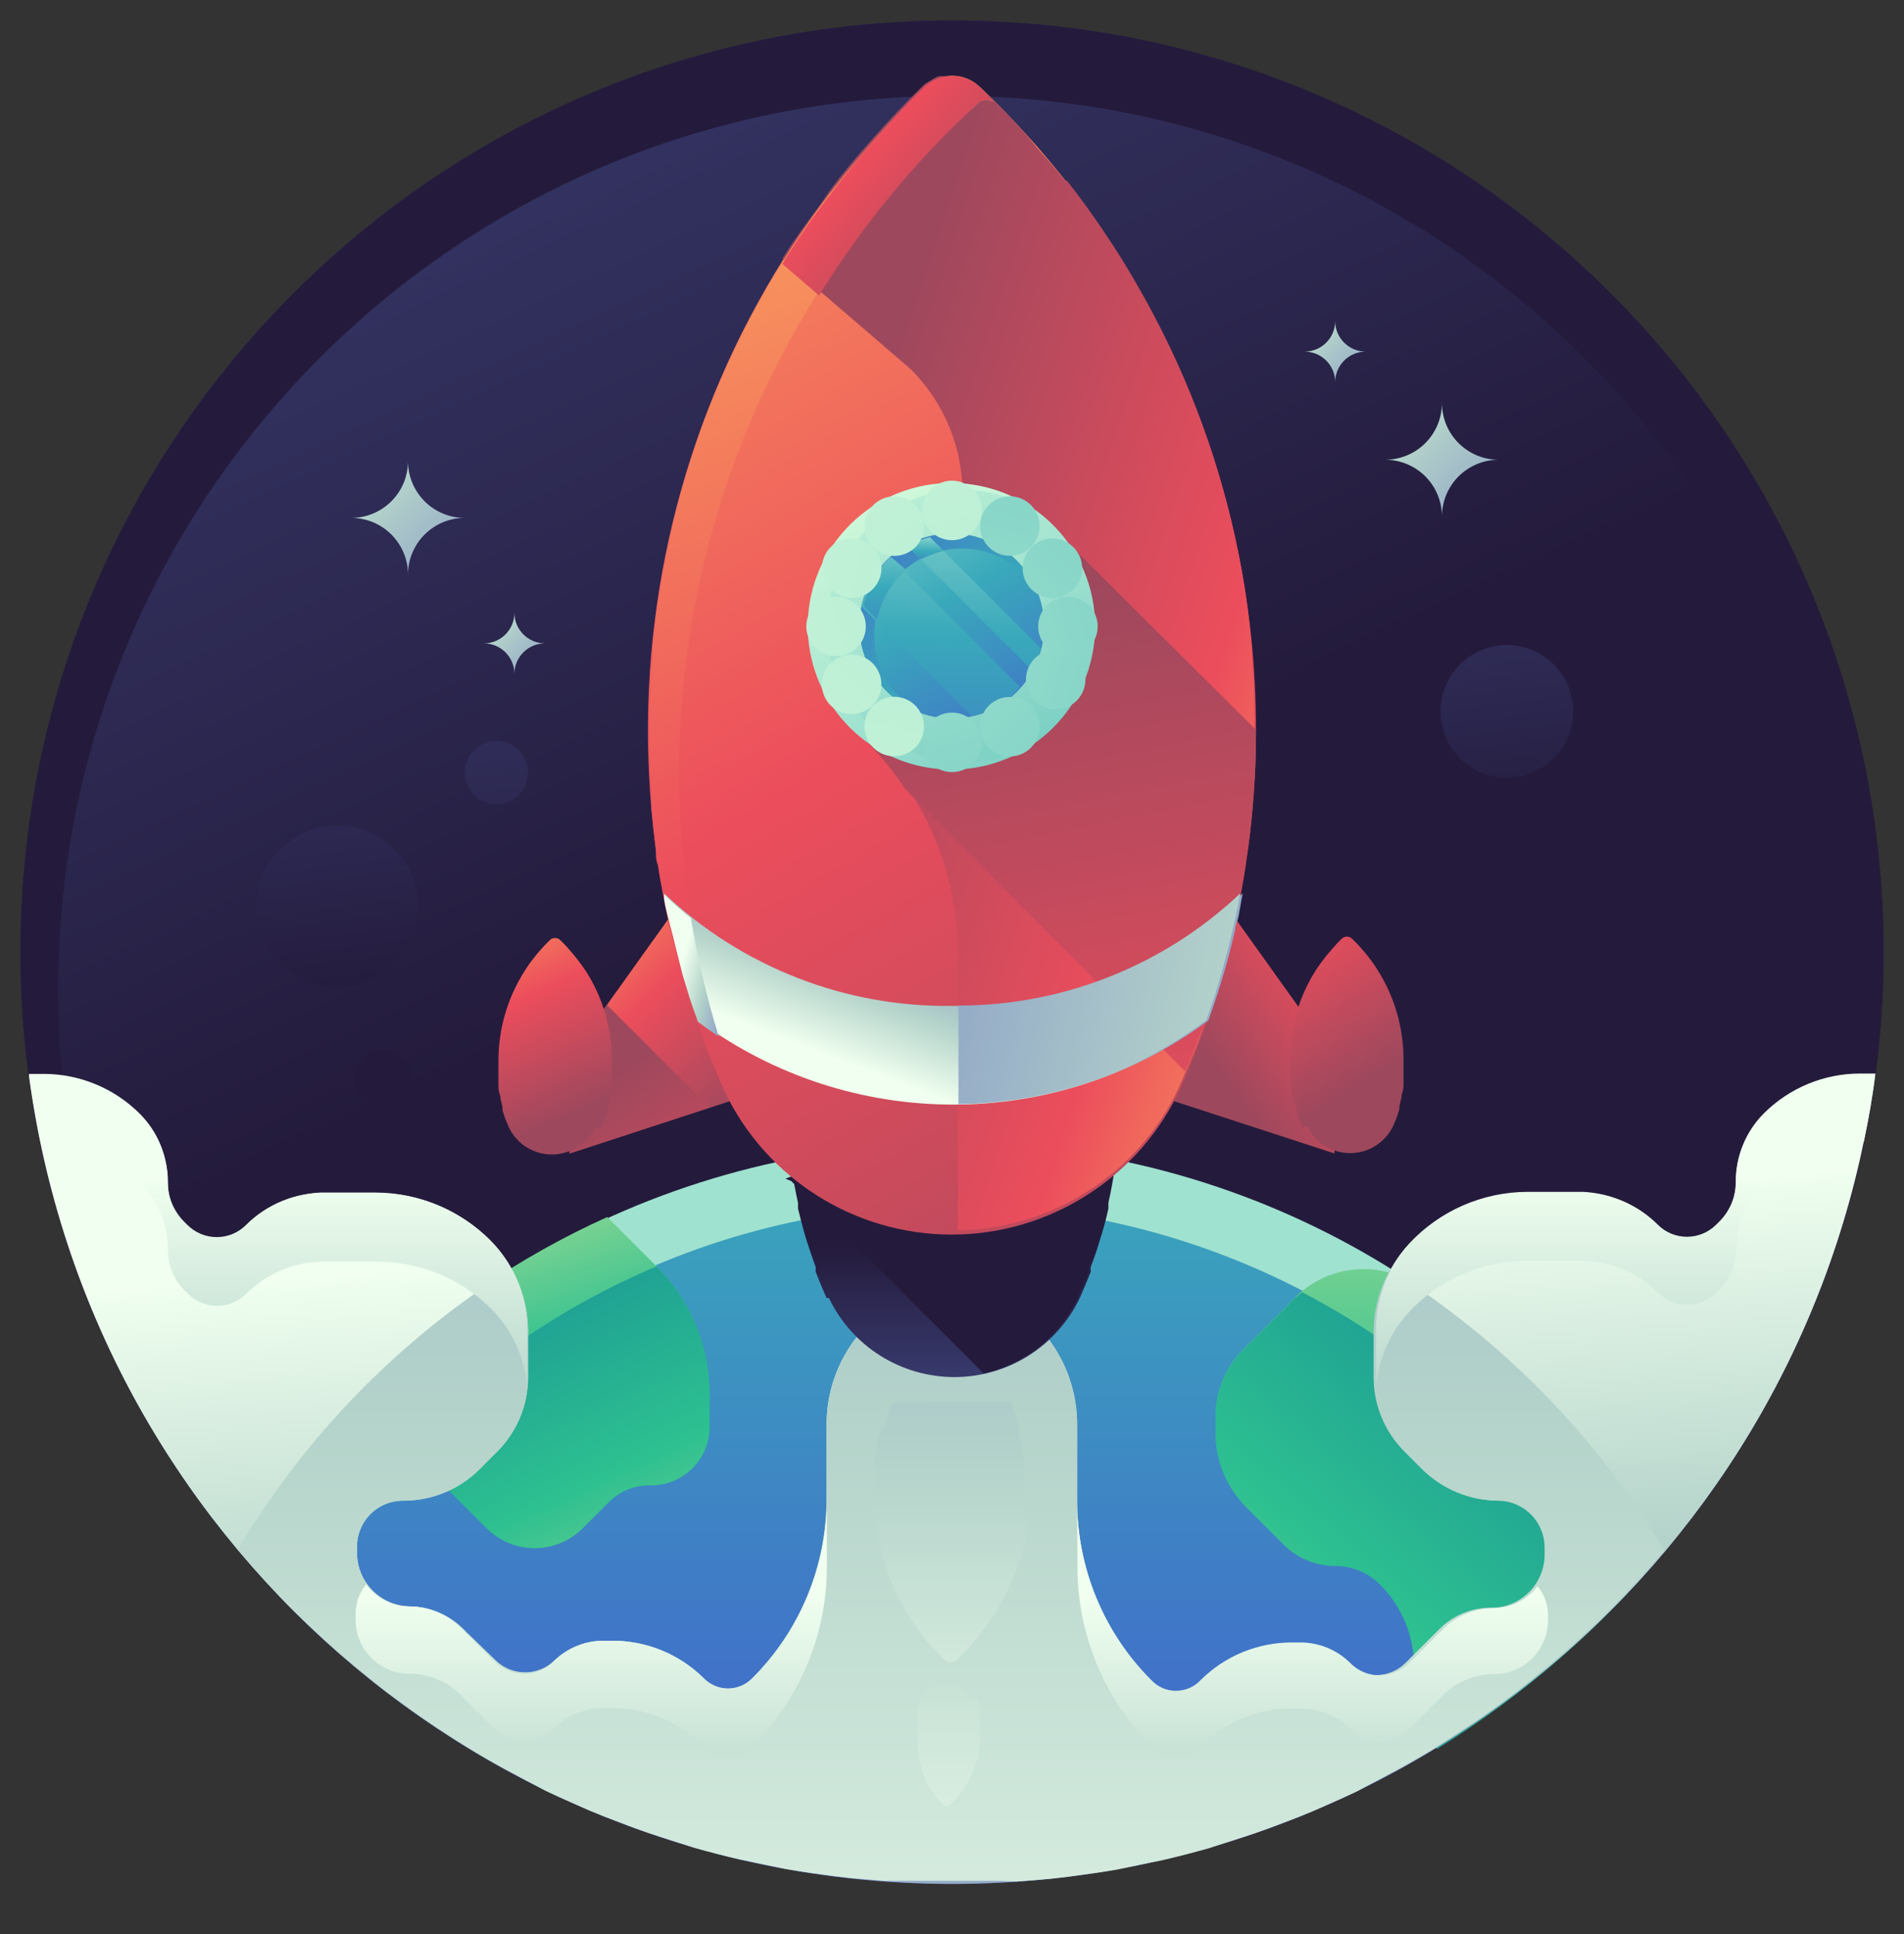 <?xml version="1.0" encoding="UTF-8"?>
<svg width="64px" height="65px" viewBox="0 0 64 65" version="1.1" xmlns="http://www.w3.org/2000/svg" xmlns:xlink="http://www.w3.org/1999/xlink">
    <rect x="0" y="0" width="64" height="65" fill="#333333" stroke="none"/>
    <title>Achieved</title>
    <defs>
        <linearGradient x1="-2.5%" y1="-62.628%" x2="47.682%" y2="45.036%" id="linearGradient-1">
            <stop stop-color="#208CA3" offset="0%"></stop>
            <stop stop-color="#3C4178" offset="42%"></stop>
            <stop stop-color="#241B3C" offset="100%"></stop>
        </linearGradient>
        <linearGradient x1="111.569%" y1="165.511%" x2="63.668%" y2="75.639%" id="linearGradient-2">
            <stop stop-color="#208CA3" offset="0%"></stop>
            <stop stop-color="#3C4178" offset="52%"></stop>
            <stop stop-color="#241B3C" offset="100%"></stop>
        </linearGradient>
        <linearGradient x1="-38.462%" y1="-646.667%" x2="64.103%" y2="161.026%" id="linearGradient-3">
            <stop stop-color="#208CA3" offset="0%"></stop>
            <stop stop-color="#3C4178" offset="52%"></stop>
            <stop stop-color="#241B3C" offset="100%"></stop>
        </linearGradient>
        <linearGradient x1="-207.647%" y1="-1978.824%" x2="27.647%" y2="-125.882%" id="linearGradient-4">
            <stop stop-color="#208CA3" offset="0%"></stop>
            <stop stop-color="#3C4178" offset="52%"></stop>
            <stop stop-color="#241B3C" offset="100%"></stop>
        </linearGradient>
        <linearGradient x1="-26.05%" y1="-549.16%" x2="57.983%" y2="112.605%" id="linearGradient-5">
            <stop stop-color="#208CA3" offset="0%"></stop>
            <stop stop-color="#3C4178" offset="52%"></stop>
            <stop stop-color="#241B3C" offset="100%"></stop>
        </linearGradient>
        <linearGradient x1="-122.043%" y1="-1306.452%" x2="93.011%" y2="387.097%" id="linearGradient-6">
            <stop stop-color="#208CA3" offset="0%"></stop>
            <stop stop-color="#3C4178" offset="52%"></stop>
            <stop stop-color="#241B3C" offset="100%"></stop>
        </linearGradient>
        <linearGradient x1="-283.594%" y1="-2581.25%" x2="28.906%" y2="-120.312%" id="linearGradient-7">
            <stop stop-color="#208CA3" offset="0%"></stop>
            <stop stop-color="#3C4178" offset="52%"></stop>
            <stop stop-color="#241B3C" offset="100%"></stop>
        </linearGradient>
        <linearGradient x1="-360%" y1="-361.741%" x2="106%" y2="104.259%" id="linearGradient-8">
            <stop stop-color="#F0FFEF" offset="2%"></stop>
            <stop stop-color="#B4D3CA" offset="54%"></stop>
            <stop stop-color="#94AAC7" offset="99%"></stop>
        </linearGradient>
        <linearGradient x1="-46.865%" y1="-47.305%" x2="92.238%" y2="92.216%" id="linearGradient-9">
            <stop stop-color="#F0FFEF" offset="2%"></stop>
            <stop stop-color="#B4D3CA" offset="54%"></stop>
            <stop stop-color="#94AAC7" offset="99%"></stop>
        </linearGradient>
        <linearGradient x1="-361%" y1="-359.697%" x2="105%" y2="106.303%" id="linearGradient-10">
            <stop stop-color="#F0FFEF" offset="2%"></stop>
            <stop stop-color="#B4D3CA" offset="54%"></stop>
            <stop stop-color="#94AAC7" offset="99%"></stop>
        </linearGradient>
        <linearGradient x1="-47.305%" y1="-47.305%" x2="92.216%" y2="92.515%" id="linearGradient-11">
            <stop stop-color="#F0FFEF" offset="2%"></stop>
            <stop stop-color="#B4D3CA" offset="54%"></stop>
            <stop stop-color="#94AAC7" offset="99%"></stop>
        </linearGradient>
        <linearGradient x1="-47.222%" y1="-47.778%" x2="92.222%" y2="92.222%" id="linearGradient-12">
            <stop stop-color="#F0FFEF" offset="2%"></stop>
            <stop stop-color="#B4D3CA" offset="54%"></stop>
            <stop stop-color="#94AAC7" offset="99%"></stop>
        </linearGradient>
        <linearGradient x1="-47.222%" y1="-47.222%" x2="92.778%" y2="92.778%" id="linearGradient-13">
            <stop stop-color="#F0FFEF" offset="2%"></stop>
            <stop stop-color="#B4D3CA" offset="54%"></stop>
            <stop stop-color="#94AAC7" offset="99%"></stop>
        </linearGradient>
        <linearGradient x1="52.333%" y1="31.307%" x2="49.952%" y2="51.677%" id="linearGradient-14">
            <stop stop-color="#A0E2D0" offset="0%"></stop>
            <stop stop-color="#39A9BB" offset="48%"></stop>
            <stop stop-color="#445DCE" offset="100%"></stop>
        </linearGradient>
        <linearGradient x1="50%" y1="-110.596%" x2="50%" y2="101.203%" id="linearGradient-15">
            <stop stop-color="#A0E2D0" offset="0%"></stop>
            <stop stop-color="#39A9BB" offset="48%"></stop>
            <stop stop-color="#445DCE" offset="100%"></stop>
        </linearGradient>
        <linearGradient x1="27.173%" y1="-22.959%" x2="69.63%" y2="106.376%" id="linearGradient-16">
            <stop stop-color="#C1E393" offset="0%"></stop>
            <stop stop-color="#2DC090" offset="52%"></stop>
            <stop stop-color="#1A9496" offset="100%"></stop>
        </linearGradient>
        <linearGradient x1="106.04%" y1="160.283%" x2="24.944%" y2="-3.845%" id="linearGradient-17">
            <stop stop-color="#C1E393" offset="0%"></stop>
            <stop stop-color="#2DC090" offset="52%"></stop>
            <stop stop-color="#1A9496" offset="100%"></stop>
        </linearGradient>
        <linearGradient x1="47.704%" y1="-45.789%" x2="51.897%" y2="118.569%" id="linearGradient-18">
            <stop stop-color="#C1E393" offset="0%"></stop>
            <stop stop-color="#2DC090" offset="52%"></stop>
            <stop stop-color="#1A9496" offset="100%"></stop>
        </linearGradient>
        <linearGradient x1="-13.672%" y1="128.929%" x2="78.395%" y2="3.037%" id="linearGradient-19">
            <stop stop-color="#C1E393" offset="0%"></stop>
            <stop stop-color="#2DC090" offset="52%"></stop>
            <stop stop-color="#1A9496" offset="100%"></stop>
        </linearGradient>
        <linearGradient x1="46.39%" y1="18.061%" x2="59.89%" y2="101.707%" id="linearGradient-20">
            <stop stop-color="#F0FFEF" offset="2%"></stop>
            <stop stop-color="#B4D3CA" offset="54%"></stop>
            <stop stop-color="#94AAC7" offset="99%"></stop>
        </linearGradient>
        <linearGradient x1="50.06%" y1="173.126%" x2="50.06%" y2="-101.832%" id="linearGradient-21">
            <stop stop-color="#F0FFEF" offset="2%"></stop>
            <stop stop-color="#B4D3CA" offset="54%"></stop>
            <stop stop-color="#94AAC7" offset="99%"></stop>
        </linearGradient>
        <linearGradient x1="49.964%" y1="33.904%" x2="49.964%" y2="212.199%" id="linearGradient-22">
            <stop stop-color="#F0FFEF" offset="2%"></stop>
            <stop stop-color="#B4D3CA" offset="54%"></stop>
            <stop stop-color="#94AAC7" offset="99%"></stop>
        </linearGradient>
        <linearGradient x1="49.966%" y1="30.336%" x2="49.966%" y2="176.056%" id="linearGradient-23">
            <stop stop-color="#F0FFEF" offset="2%"></stop>
            <stop stop-color="#B4D3CA" offset="54%"></stop>
            <stop stop-color="#94AAC7" offset="99%"></stop>
        </linearGradient>
        <linearGradient x1="50.068%" y1="30.27%" x2="50.068%" y2="175.568%" id="linearGradient-24">
            <stop stop-color="#F0FFEF" offset="2%"></stop>
            <stop stop-color="#B4D3CA" offset="54%"></stop>
            <stop stop-color="#94AAC7" offset="99%"></stop>
        </linearGradient>
        <linearGradient x1="50.072%" y1="34.559%" x2="50.072%" y2="211.443%" id="linearGradient-25">
            <stop stop-color="#F0FFEF" offset="2%"></stop>
            <stop stop-color="#B4D3CA" offset="54%"></stop>
            <stop stop-color="#94AAC7" offset="99%"></stop>
        </linearGradient>
        <linearGradient x1="50.66%" y1="185.609%" x2="50.66%" y2="-113.217%" id="linearGradient-26">
            <stop stop-color="#F0FFEF" offset="2%"></stop>
            <stop stop-color="#B4D3CA" offset="54%"></stop>
            <stop stop-color="#94AAC7" offset="99%"></stop>
        </linearGradient>
        <linearGradient x1="55.065%" y1="266.01%" x2="55.065%" y2="-469.309%" id="linearGradient-27">
            <stop stop-color="#F0FFEF" offset="2%"></stop>
            <stop stop-color="#B4D3CA" offset="54%"></stop>
            <stop stop-color="#94AAC7" offset="99%"></stop>
        </linearGradient>
        <linearGradient x1="-29.647%" y1="-15.217%" x2="67.124%" y2="95.362%" id="linearGradient-28">
            <stop stop-color="#FFBE5D" offset="0%"></stop>
            <stop stop-color="#EC4D5C" offset="55%"></stop>
            <stop stop-color="#9E485D" offset="100%"></stop>
        </linearGradient>
        <linearGradient x1="241.794%" y1="377.574%" x2="27.347%" y2="50.114%" id="linearGradient-29">
            <stop stop-color="#FFBE5D" offset="0%"></stop>
            <stop stop-color="#EC4D5C" offset="55%"></stop>
            <stop stop-color="#9E485D" offset="100%"></stop>
        </linearGradient>
        <linearGradient x1="26.182%" y1="-49.54%" x2="57.088%" y2="83.039%" id="linearGradient-30">
            <stop stop-color="#FFBE5D" offset="0%"></stop>
            <stop stop-color="#EC4D5C" offset="55%"></stop>
            <stop stop-color="#9E485D" offset="100%"></stop>
        </linearGradient>
        <linearGradient x1="162.435%" y1="-20.29%" x2="49.071%" y2="68.406%" id="linearGradient-31">
            <stop stop-color="#FFBE5D" offset="0%"></stop>
            <stop stop-color="#EC4D5C" offset="55%"></stop>
            <stop stop-color="#9E485D" offset="100%"></stop>
        </linearGradient>
        <linearGradient x1="-2.416%" y1="-104.362%" x2="54.203%" y2="70.472%" id="linearGradient-32">
            <stop stop-color="#FFBE5D" offset="0%"></stop>
            <stop stop-color="#EC4D5C" offset="55%"></stop>
            <stop stop-color="#9E485D" offset="100%"></stop>
        </linearGradient>
        <linearGradient x1="49.815%" y1="133.032%" x2="49.815%" y2="79.483%" id="linearGradient-33">
            <stop stop-color="#208CA3" offset="0%"></stop>
            <stop stop-color="#3C4178" offset="52%"></stop>
            <stop stop-color="#241B3C" offset="100%"></stop>
        </linearGradient>
        <linearGradient x1="-1.653%" y1="104.017%" x2="20.248%" y2="82.808%" id="linearGradient-34">
            <stop stop-color="#208CA3" offset="0%"></stop>
            <stop stop-color="#3C4178" offset="52%"></stop>
            <stop stop-color="#241B3C" offset="100%"></stop>
        </linearGradient>
        <linearGradient x1="19.699%" y1="-43.527%" x2="73.667%" y2="134.052%" id="linearGradient-35">
            <stop stop-color="#FFBE5D" offset="0%"></stop>
            <stop stop-color="#EC4D5C" offset="55%"></stop>
            <stop stop-color="#9E485D" offset="100%"></stop>
        </linearGradient>
        <linearGradient x1="19.846%" y1="-43.63%" x2="73.571%" y2="133.898%" id="linearGradient-36">
            <stop stop-color="#FFBE5D" offset="0%"></stop>
            <stop stop-color="#EC4D5C" offset="55%"></stop>
            <stop stop-color="#9E485D" offset="100%"></stop>
        </linearGradient>
        <linearGradient x1="118.009%" y1="107.542%" x2="20.284%" y2="27.531%" id="linearGradient-37">
            <stop stop-color="#FFBE5D" offset="0%"></stop>
            <stop stop-color="#EC4D5C" offset="44%"></stop>
            <stop stop-color="#9E485D" offset="100%"></stop>
        </linearGradient>
        <linearGradient x1="62.192%" y1="125.016%" x2="46.084%" y2="10.596%" id="linearGradient-38">
            <stop stop-color="#EC4D5C" offset="0%"></stop>
            <stop stop-color="#9E485D" offset="100%"></stop>
        </linearGradient>
        <linearGradient x1="42.145%" y1="-19.509%" x2="64.145%" y2="147.236%" id="linearGradient-39">
            <stop stop-color="#FFBE5D" offset="0%"></stop>
            <stop stop-color="#EC4D5C" offset="55%"></stop>
            <stop stop-color="#9E485D" offset="100%"></stop>
        </linearGradient>
        <linearGradient x1="27.438%" y1="68.173%" x2="57.168%" y2="36.281%" id="linearGradient-40">
            <stop stop-color="#F0FFEF" offset="2%"></stop>
            <stop stop-color="#B4D3CA" offset="54%"></stop>
            <stop stop-color="#94AAC7" offset="99%"></stop>
        </linearGradient>
        <linearGradient x1="36.501%" y1="40.431%" x2="103.306%" y2="85.167%" id="linearGradient-41">
            <stop stop-color="#F0FFEF" offset="2%"></stop>
            <stop stop-color="#B4D3CA" offset="54%"></stop>
            <stop stop-color="#94AAC7" offset="99%"></stop>
        </linearGradient>
        <linearGradient x1="211.821%" y1="77.606%" x2="-3.136%" y2="40.978%" id="linearGradient-42">
            <stop stop-color="#F0FFEF" offset="2%"></stop>
            <stop stop-color="#B4D3CA" offset="54%"></stop>
            <stop stop-color="#94AAC7" offset="99%"></stop>
        </linearGradient>
        <linearGradient x1="-34.497%" y1="-27.833%" x2="99.44%" y2="91.633%" id="linearGradient-43">
            <stop stop-color="#FFBE5D" offset="0%"></stop>
            <stop stop-color="#EC4D5C" offset="55%"></stop>
            <stop stop-color="#9E485D" offset="100%"></stop>
        </linearGradient>
        <linearGradient x1="-11.758%" y1="-56.888%" x2="102.257%" y2="140.38%" id="linearGradient-44">
            <stop stop-color="#DDFFDC" offset="0%"></stop>
            <stop stop-color="#A0E2D0" offset="55%"></stop>
            <stop stop-color="#52BBB6" offset="100%"></stop>
        </linearGradient>
        <linearGradient x1="35.689%" y1="-10.985%" x2="82.824%" y2="138.419%" id="linearGradient-45">
            <stop stop-color="#DDFFDC" offset="0%"></stop>
            <stop stop-color="#A0E2D0" offset="55%"></stop>
            <stop stop-color="#52BBB6" offset="100%"></stop>
        </linearGradient>
        <linearGradient x1="-11.808%" y1="-56.827%" x2="102.214%" y2="140.406%" id="linearGradient-46">
            <stop stop-color="#A0E2D0" offset="0%"></stop>
            <stop stop-color="#39A9BB" offset="48%"></stop>
            <stop stop-color="#445DCE" offset="100%"></stop>
        </linearGradient>
        <linearGradient x1="123.233%" y1="123.502%" x2="-29.672%" y2="-29.737%" id="linearGradient-47">
            <stop stop-color="#A0E2D0" offset="0%"></stop>
            <stop stop-color="#39A9BB" offset="41%"></stop>
            <stop stop-color="#445DCE" offset="100%"></stop>
        </linearGradient>
        <linearGradient x1="53.319%" y1="-73.448%" x2="47.109%" y2="223.769%" id="linearGradient-48">
            <stop stop-color="#A0E2D0" offset="0%"></stop>
            <stop stop-color="#39A9BB" offset="41%"></stop>
            <stop stop-color="#445DCE" offset="100%"></stop>
        </linearGradient>
        <linearGradient x1="50.187%" y1="-76.503%" x2="45.708%" y2="228.962%" id="linearGradient-49">
            <stop stop-color="#A0E2D0" offset="0%"></stop>
            <stop stop-color="#39A9BB" offset="41%"></stop>
            <stop stop-color="#445DCE" offset="100%"></stop>
        </linearGradient>
        <linearGradient x1="52.551%" y1="-71.939%" x2="44.898%" y2="282.143%" id="linearGradient-50">
            <stop stop-color="#A0E2D0" offset="0%"></stop>
            <stop stop-color="#39A9BB" offset="41%"></stop>
            <stop stop-color="#445DCE" offset="100%"></stop>
        </linearGradient>
        <linearGradient x1="51.429%" y1="-23.923%" x2="46.667%" y2="190.136%" id="linearGradient-51">
            <stop stop-color="#A0E2D0" offset="0%"></stop>
            <stop stop-color="#39A9BB" offset="41%"></stop>
            <stop stop-color="#445DCE" offset="100%"></stop>
        </linearGradient>
        <linearGradient x1="-174.074%" y1="-737.037%" x2="651.852%" y2="2170.37%" id="linearGradient-52">
            <stop stop-color="#DDFFDC" offset="0%"></stop>
            <stop stop-color="#A0E2D0" offset="55%"></stop>
            <stop stop-color="#52BBB6" offset="100%"></stop>
        </linearGradient>
        <linearGradient x1="-505.556%" y1="-1907.407%" x2="320.37%" y2="1001.852%" id="linearGradient-53">
            <stop stop-color="#DDFFDC" offset="0%"></stop>
            <stop stop-color="#A0E2D0" offset="55%"></stop>
            <stop stop-color="#52BBB6" offset="100%"></stop>
        </linearGradient>
        <linearGradient x1="-174.074%" y1="-740.741%" x2="651.852%" y2="2168.519%" id="linearGradient-54">
            <stop stop-color="#DDFFDC" offset="0%"></stop>
            <stop stop-color="#A0E2D0" offset="55%"></stop>
            <stop stop-color="#52BBB6" offset="100%"></stop>
        </linearGradient>
        <linearGradient x1="-503.704%" y1="-1907.407%" x2="322.222%" y2="1001.852%" id="linearGradient-55">
            <stop stop-color="#DDFFDC" offset="0%"></stop>
            <stop stop-color="#A0E2D0" offset="55%"></stop>
            <stop stop-color="#52BBB6" offset="100%"></stop>
        </linearGradient>
        <linearGradient x1="-175.926%" y1="-740.741%" x2="650%" y2="2168.519%" id="linearGradient-56">
            <stop stop-color="#DDFFDC" offset="0%"></stop>
            <stop stop-color="#A0E2D0" offset="55%"></stop>
            <stop stop-color="#52BBB6" offset="100%"></stop>
        </linearGradient>
        <linearGradient x1="-505.556%" y1="-1909.259%" x2="320.37%" y2="1000%" id="linearGradient-57">
            <stop stop-color="#DDFFDC" offset="0%"></stop>
            <stop stop-color="#A0E2D0" offset="55%"></stop>
            <stop stop-color="#52BBB6" offset="100%"></stop>
        </linearGradient>
        <linearGradient x1="-746.296%" y1="275.926%" x2="2162.963%" y2="-550%" id="linearGradient-58">
            <stop stop-color="#DDFFDC" offset="0%"></stop>
            <stop stop-color="#A0E2D0" offset="55%"></stop>
            <stop stop-color="#52BBB6" offset="100%"></stop>
        </linearGradient>
        <linearGradient x1="-1914.815%" y1="607.407%" x2="994.444%" y2="-218.519%" id="linearGradient-59">
            <stop stop-color="#DDFFDC" offset="0%"></stop>
            <stop stop-color="#A0E2D0" offset="55%"></stop>
            <stop stop-color="#52BBB6" offset="100%"></stop>
        </linearGradient>
        <linearGradient x1="-748.148%" y1="277.778%" x2="2159.259%" y2="-548.148%" id="linearGradient-60">
            <stop stop-color="#DDFFDC" offset="0%"></stop>
            <stop stop-color="#A0E2D0" offset="55%"></stop>
            <stop stop-color="#52BBB6" offset="100%"></stop>
        </linearGradient>
        <linearGradient x1="-1916.667%" y1="609.259%" x2="992.593%" y2="-216.667%" id="linearGradient-61">
            <stop stop-color="#DDFFDC" offset="0%"></stop>
            <stop stop-color="#A0E2D0" offset="55%"></stop>
            <stop stop-color="#52BBB6" offset="100%"></stop>
        </linearGradient>
        <linearGradient x1="-751.852%" y1="277.778%" x2="2157.407%" y2="-548.148%" id="linearGradient-62">
            <stop stop-color="#DDFFDC" offset="0%"></stop>
            <stop stop-color="#A0E2D0" offset="55%"></stop>
            <stop stop-color="#52BBB6" offset="100%"></stop>
        </linearGradient>
        <linearGradient x1="-1918.519%" y1="607.407%" x2="990.741%" y2="-218.519%" id="linearGradient-63">
            <stop stop-color="#DDFFDC" offset="0%"></stop>
            <stop stop-color="#A0E2D0" offset="55%"></stop>
            <stop stop-color="#52BBB6" offset="100%"></stop>
        </linearGradient>
    </defs>
    <g id="PackUpp" stroke="none" stroke-width="1" fill="none" fill-rule="evenodd">
        <g id="Kariyer" transform="translate(-105, -1680)" fill-rule="nonzero">
            <g id="Group-16" transform="translate(105, 1484)">
                <g id="Achieved" transform="translate(0, 196)">
                    <g id="Layer_3">
                        <circle id="Oval" fill="url(#linearGradient-1)" cx="32" cy="32" r="31.314"></circle>
                        <path d="M32,0.686 C14.706,0.686 0.686,14.706 0.686,32 C0.686,49.294 14.706,63.314 32,63.314 C15.408,63.314 1.956,49.865 1.954,33.272 C1.952,16.68 15.4,3.227 31.992,3.223 C48.585,3.219 62.039,16.665 62.046,33.257 C62.049,41.228 58.885,48.873 53.25,54.51 C47.615,60.147 39.971,63.314 32,63.314 C49.294,63.314 63.314,49.294 63.314,32 C63.314,14.706 49.294,0.686 32,0.686 Z" id="Path" fill="url(#linearGradient-2)"></path>
                        <circle id="Oval" fill="url(#linearGradient-3)" cx="50.651" cy="23.909" r="2.229"></circle>
                        <circle id="Oval" fill="url(#linearGradient-4)" cx="50.651" cy="32.411" r="1"></circle>
                        <circle id="Oval" fill="url(#linearGradient-5)" cx="11.337" cy="30.469" r="2.72"></circle>
                        <circle id="Oval" fill="url(#linearGradient-6)" cx="16.686" cy="25.966" r="1.063"></circle>
                        <circle id="Oval" fill="url(#linearGradient-7)" cx="12.869" cy="36.263" r="1"></circle>
                        <path d="M13.714,19.429 C13.714,19.429 13.714,19.371 13.714,19.337 C13.714,19.303 13.714,19.429 13.714,19.429 Z" id="Path" fill="url(#linearGradient-8)"></path>
                        <path d="M11.817,17.406 C12.867,17.412 13.714,18.265 13.714,19.314 C13.714,18.808 13.915,18.323 14.273,17.965 C14.631,17.607 15.117,17.406 15.623,17.406 C15.117,17.406 14.631,17.205 14.273,16.847 C13.915,16.489 13.714,16.003 13.714,15.497 C13.714,16.547 12.867,17.399 11.817,17.406 L11.817,17.406 Z" id="Path" fill="url(#linearGradient-9)"></path>
                        <path d="M48.48,17.451 C48.48,17.451 48.48,17.394 48.48,17.36 C48.48,17.326 48.48,17.429 48.48,17.451 Z" id="Path" fill="url(#linearGradient-10)"></path>
                        <path d="M46.56,15.451 C47.066,15.451 47.552,15.653 47.91,16.01 C48.267,16.368 48.469,16.854 48.469,17.36 C48.469,16.854 48.67,16.368 49.028,16.01 C49.386,15.653 49.871,15.451 50.377,15.451 C49.323,15.451 48.469,14.597 48.469,13.543 C48.469,14.049 48.267,14.534 47.91,14.892 C47.552,15.25 47.066,15.451 46.56,15.451 L46.56,15.451 Z" id="Path" fill="url(#linearGradient-11)"></path>
                        <path d="M16.263,21.623 C16.831,21.623 17.291,22.083 17.291,22.651 C17.291,22.083 17.752,21.623 18.32,21.623 C17.752,21.623 17.291,21.162 17.291,20.594 C17.291,21.162 16.831,21.623 16.263,21.623 Z" id="Path" fill="url(#linearGradient-12)"></path>
                        <path d="M43.851,11.817 C44.419,11.817 44.88,12.278 44.88,12.846 C44.88,12.278 45.341,11.817 45.909,11.817 C45.341,11.817 44.88,11.357 44.88,10.789 C44.88,11.061 44.772,11.323 44.579,11.516 C44.386,11.709 44.124,11.817 43.851,11.817 Z" id="Path" fill="url(#linearGradient-13)"></path>
                    </g>
                    <g id="Layer_2" transform="translate(0, 2.286)">
                        <path d="M32,61.029 C41.27,61.03 50.063,56.914 56,49.794 C50.968,41.329 41.848,36.141 32,36.141 C22.152,36.141 13.032,41.329 8,49.794 C13.937,56.914 22.73,61.03 32,61.029 L32,61.029 Z" id="Path" fill="url(#linearGradient-14)"></path>
                        <path d="M32,61.017 C40.486,61.021 48.535,57.252 53.966,50.731 C49.369,42.972 41.019,38.214 32,38.214 C22.981,38.214 14.631,42.972 10.034,50.731 C15.465,57.252 23.514,61.021 32,61.017 Z" id="Path" fill="url(#linearGradient-15)"></path>
                        <path d="M14.069,46.789 L16.354,49.074 C16.783,49.503 17.365,49.745 17.971,49.745 C18.578,49.745 19.16,49.503 19.589,49.074 L20.469,48.194 C20.827,47.837 21.311,47.636 21.817,47.634 L21.817,47.634 C22.342,47.653 22.853,47.46 23.235,47.099 C23.618,46.739 23.84,46.24 23.851,45.714 L23.851,44.571 C23.852,42.959 23.21,41.413 22.069,40.274 L20.411,38.617 C17.448,39.955 14.741,41.8 12.411,44.069 L14.069,46.789 Z" id="Path" fill="url(#linearGradient-16)"></path>
                        <path d="M13.634,46.057 L14.069,46.789 L16.354,49.074 C16.783,49.503 17.365,49.745 17.971,49.745 C18.578,49.745 19.16,49.503 19.589,49.074 L20.469,48.194 C20.827,47.837 21.311,47.636 21.817,47.634 L21.817,47.634 C22.342,47.653 22.853,47.46 23.235,47.099 C23.618,46.739 23.84,46.24 23.851,45.714 L23.851,44.571 C23.852,42.959 23.21,41.413 22.069,40.274 L22.069,40.274 C18.897,41.614 16.028,43.581 13.634,46.057 L13.634,46.057 Z" id="Path" fill="url(#linearGradient-17)"></path>
                        <path d="M43.531,41.326 L41.794,43.063 C41.187,43.668 40.85,44.492 40.857,45.349 L40.857,45.84 C40.855,46.787 41.229,47.695 41.897,48.366 L43.143,49.611 C43.604,50.072 44.228,50.331 44.88,50.331 L44.88,50.331 C45.447,50.332 45.99,50.558 46.389,50.96 L46.389,50.96 C47.119,51.686 47.53,52.673 47.531,53.703 L47.531,55.714 L48.309,56.491 C51.219,54.692 53.817,52.43 56,49.794 C53.887,46.243 51.015,43.203 47.589,40.891 C46.305,40.053 44.608,40.234 43.531,41.326 Z" id="Path" fill="url(#linearGradient-18)"></path>
                        <path d="M43.771,41.143 C43.691,41.211 43.611,41.269 43.531,41.337 L41.794,43.074 C41.187,43.679 40.85,44.503 40.857,45.36 L40.857,45.851 C40.855,46.798 41.229,47.707 41.897,48.377 L43.143,49.623 C43.604,50.084 44.228,50.343 44.88,50.343 C45.447,50.343 45.99,50.569 46.389,50.971 C47.119,51.697 47.53,52.684 47.531,53.714 L47.531,55.726 L48,56.194 C50.234,54.688 52.246,52.876 53.977,50.811 C51.542,46.701 48.007,43.353 43.771,41.143 L43.771,41.143 Z" id="Path" fill="url(#linearGradient-19)"></path>
                        <path d="M32,61.029 C47.695,61.022 60.961,49.398 63.029,33.84 L62.514,33.84 C61.302,33.839 60.138,34.32 59.28,35.177 C58.673,35.782 58.335,36.606 58.343,37.463 C58.342,37.969 58.141,38.454 57.783,38.811 L57.68,38.914 C57.142,39.425 56.298,39.425 55.76,38.914 C55.088,38.229 54.182,37.821 53.223,37.771 L51.349,37.771 C49.834,37.773 48.388,38.407 47.36,39.52 C46.623,40.316 46.215,41.361 46.217,42.446 L46.217,44 C46.217,44.934 46.587,45.83 47.246,46.491 L47.84,47.086 C48.52,47.763 49.44,48.145 50.4,48.149 C51.267,48.155 51.966,48.859 51.966,49.726 L51.966,50.011 C51.951,50.487 51.747,50.938 51.4,51.264 C51.053,51.59 50.59,51.764 50.114,51.749 C49.484,51.758 48.881,52.012 48.434,52.457 L47.291,53.6 C46.738,54.151 45.844,54.151 45.291,53.6 C44.85,53.182 44.265,52.949 43.657,52.949 L43.429,52.949 C42.288,52.922 41.188,53.369 40.389,54.183 C40.172,54.421 39.865,54.557 39.543,54.557 C39.221,54.557 38.914,54.421 38.697,54.183 C37.101,52.585 36.204,50.419 36.206,48.16 L36.206,45.646 C36.234,43.209 34.42,41.143 32,40.857 L32,40.857 C29.597,41.136 27.784,43.17 27.783,45.589 L27.783,48.103 C27.781,50.352 26.89,52.509 25.303,54.103 C25.086,54.337 24.782,54.471 24.463,54.471 C24.144,54.471 23.839,54.337 23.623,54.103 C22.809,53.303 21.713,52.855 20.571,52.857 L20.286,52.857 C19.678,52.857 19.093,53.09 18.651,53.509 C18.098,54.059 17.204,54.059 16.651,53.509 L15.68,52.571 C15.193,52.035 14.507,51.721 13.783,51.703 C12.812,51.691 12.025,50.913 12,49.943 L12,49.726 C11.991,49.316 12.145,48.92 12.428,48.625 C12.71,48.329 13.099,48.158 13.509,48.149 C14.489,48.164 15.434,47.781 16.126,47.086 L16.72,46.491 C17.379,45.83 17.749,44.934 17.749,44 L17.749,42.469 C17.75,41.384 17.342,40.339 16.606,39.543 C15.578,38.43 14.132,37.796 12.617,37.794 L10.766,37.794 C9.807,37.844 8.901,38.251 8.229,38.937 C7.691,39.448 6.847,39.448 6.309,38.937 L6.206,38.834 C5.848,38.477 5.646,37.992 5.646,37.486 C5.653,36.629 5.315,35.805 4.709,35.2 C3.851,34.343 2.687,33.862 1.474,33.863 L0.971,33.863 C3.05,49.412 16.313,61.024 32,61.029 L32,61.029 Z" id="Path" fill="url(#linearGradient-20)"></path>
                        <path d="M34.183,60.949 L35.326,60.857 L35.909,60.789 L36.983,60.64 L37.543,60.549 L38.686,60.309 L39.086,60.229 C39.611,60.107 40.13,59.973 40.64,59.829 L40.88,59.749 L42.149,59.337 L42.629,59.166 L43.657,58.777 L44.16,58.571 L45.166,58.126 L45.611,57.92 L46.754,57.303 L46.949,57.2 C47.413,56.949 47.867,56.686 48.309,56.411 L48.629,56.206 L49.623,55.554 L50.046,55.257 L50.891,54.64 L51.326,54.297 L52.149,53.623 L52.526,53.303 C52.891,52.983 53.25,52.655 53.6,52.32 L53.749,52.183 C54.084,51.855 54.411,51.52 54.731,51.177 L55.131,50.743 L55.749,50.034 L55.943,49.806 C53.66,45.979 50.498,42.751 46.72,40.389 C46.367,41.013 46.179,41.717 46.171,42.434 L46.171,44 C46.171,44.934 46.541,45.83 47.2,46.491 L47.794,47.086 C48.474,47.763 49.394,48.145 50.354,48.149 C51.221,48.155 51.92,48.859 51.92,49.726 L51.92,50.011 C51.905,50.487 51.702,50.938 51.354,51.264 C51.007,51.59 50.545,51.764 50.069,51.749 C49.438,51.758 48.836,52.012 48.389,52.457 L47.246,53.6 C46.693,54.151 45.799,54.151 45.246,53.6 C44.804,53.182 44.219,52.949 43.611,52.949 L43.429,52.949 C42.288,52.922 41.188,53.369 40.389,54.183 C40.172,54.421 39.865,54.557 39.543,54.557 C39.221,54.557 38.914,54.421 38.697,54.183 C37.101,52.585 36.204,50.419 36.206,48.16 L36.206,45.646 C36.234,43.209 34.42,41.143 32,40.857 L32,40.857 C29.597,41.136 27.784,43.17 27.783,45.589 L27.783,48.103 C27.781,50.352 26.89,52.509 25.303,54.103 C25.086,54.337 24.782,54.471 24.463,54.471 C24.144,54.471 23.839,54.337 23.623,54.103 C22.809,53.303 21.713,52.855 20.571,52.857 L20.286,52.857 C19.678,52.857 19.093,53.09 18.651,53.509 C18.098,54.059 17.204,54.059 16.651,53.509 L15.68,52.571 C15.193,52.035 14.507,51.721 13.783,51.703 C12.812,51.691 12.025,50.913 12,49.943 L12,49.726 C11.991,49.316 12.145,48.92 12.428,48.625 C12.71,48.329 13.099,48.158 13.509,48.149 C14.489,48.164 15.434,47.781 16.126,47.086 L16.72,46.491 C17.379,45.83 17.749,44.934 17.749,44 L17.749,42.411 C17.741,41.694 17.553,40.99 17.2,40.366 C13.43,42.731 10.277,45.959 8,49.783 L8.194,50.011 L8.811,50.72 L9.211,51.154 C9.531,51.497 9.859,51.832 10.194,52.16 L10.343,52.297 C10.693,52.632 11.051,52.96 11.417,53.28 L11.794,53.6 L12.617,54.274 L13.051,54.617 L13.897,55.234 L14.32,55.531 L15.314,56.183 L15.634,56.389 C16.084,56.663 16.537,56.926 16.994,57.177 L17.189,57.28 L18.331,57.897 L18.777,58.103 L19.783,58.549 L20.286,58.754 L21.314,59.143 L21.794,59.314 L23.063,59.726 L23.303,59.806 C23.813,59.95 24.331,60.084 24.857,60.206 L25.257,60.286 L26.4,60.526 L26.96,60.617 L28.034,60.766 L28.617,60.834 L29.76,60.926 L30.286,60.926 C30.834,60.926 31.429,60.926 31.943,60.926 C32.457,60.926 33.086,60.926 33.6,60.926 L34.183,60.949 Z" id="Path" fill="url(#linearGradient-21)"></path>
                        <path d="M36.217,50.377 C36.216,52.636 37.112,54.802 38.709,56.4 C38.924,56.627 39.224,56.756 39.537,56.756 C39.85,56.756 40.15,56.627 40.366,56.4 C41.179,55.589 42.28,55.133 43.429,55.131 L43.714,55.131 C44.345,55.132 44.949,55.383 45.394,55.829 C45.654,56.091 46.008,56.239 46.377,56.239 C46.746,56.239 47.1,56.091 47.36,55.829 L48.503,54.686 C48.961,54.23 49.582,53.975 50.229,53.977 C51.226,53.977 52.034,53.169 52.034,52.171 L52.034,52 C52.033,51.641 51.908,51.294 51.68,51.017 C51.342,51.482 50.803,51.757 50.229,51.76 C49.582,51.758 48.961,52.013 48.503,52.469 L47.36,53.611 C47.1,53.874 46.746,54.022 46.377,54.022 C46.008,54.022 45.654,53.874 45.394,53.611 C44.949,53.166 44.345,52.915 43.714,52.914 L43.429,52.914 C42.276,52.912 41.17,53.369 40.354,54.183 C40.139,54.41 39.839,54.539 39.526,54.539 C39.212,54.539 38.913,54.41 38.697,54.183 C37.101,52.585 36.204,50.419 36.206,48.16 L36.217,50.377 Z" id="Path" fill="url(#linearGradient-22)"></path>
                        <path d="M47.497,41.669 C48.519,40.649 49.905,40.077 51.349,40.08 L53.12,40.08 C54.097,40.078 55.034,40.465 55.726,41.154 C55.987,41.417 56.343,41.565 56.714,41.565 C57.085,41.565 57.441,41.417 57.703,41.154 L57.806,41.051 C58.164,40.694 58.365,40.209 58.366,39.703 C58.358,38.846 58.696,38.022 59.303,37.417 C60.161,36.56 61.324,36.079 62.537,36.08 L62.651,36.08 C62.811,35.326 62.949,34.571 63.04,33.794 L62.526,33.794 C61.313,33.793 60.149,34.274 59.291,35.131 C58.685,35.736 58.347,36.56 58.354,37.417 C58.354,37.923 58.152,38.408 57.794,38.766 L57.691,38.869 C57.43,39.132 57.074,39.28 56.703,39.28 C56.332,39.28 55.976,39.132 55.714,38.869 C55.023,38.179 54.085,37.792 53.109,37.794 L51.349,37.794 C49.905,37.792 48.519,38.363 47.497,39.383 C46.699,40.184 46.251,41.269 46.251,42.4 L46.251,44 C46.251,44.114 46.251,44.229 46.251,44.343 C46.334,43.331 46.776,42.383 47.497,41.669 Z" id="Path" fill="url(#linearGradient-23)"></path>
                        <path d="M1.474,36.114 C2.687,36.113 3.851,36.594 4.709,37.451 C5.315,38.056 5.653,38.88 5.646,39.737 C5.646,40.243 5.848,40.728 6.206,41.086 L6.309,41.189 C6.57,41.452 6.926,41.6 7.297,41.6 C7.668,41.6 8.024,41.452 8.286,41.189 C8.977,40.499 9.915,40.112 10.891,40.114 L12.663,40.114 C14.107,40.112 15.492,40.683 16.514,41.703 C17.223,42.422 17.652,43.37 17.726,44.377 C17.726,44.263 17.726,44.149 17.726,44.034 L17.726,42.411 C17.726,41.281 17.278,40.196 16.48,39.394 C15.458,38.375 14.072,37.803 12.629,37.806 L10.88,37.806 C9.903,37.804 8.966,38.19 8.274,38.88 C8.013,39.143 7.657,39.291 7.286,39.291 C6.915,39.291 6.559,39.143 6.297,38.88 L6.194,38.777 C5.836,38.42 5.635,37.935 5.634,37.429 C5.642,36.572 5.304,35.748 4.697,35.143 C3.839,34.286 2.676,33.805 1.463,33.806 L0.971,33.806 C1.074,34.571 1.211,35.326 1.36,36.091 L1.474,36.114 Z" id="Path" fill="url(#linearGradient-24)"></path>
                        <path d="M16.629,53.554 L15.486,52.411 C15.027,51.955 14.407,51.701 13.76,51.703 C13.186,51.7 12.647,51.424 12.309,50.96 C12.081,51.237 11.955,51.584 11.954,51.943 L11.954,52.16 C11.954,53.157 12.763,53.966 13.76,53.966 C14.407,53.963 15.027,54.218 15.486,54.674 L16.629,55.817 C16.888,56.08 17.242,56.227 17.611,56.227 C17.981,56.227 18.335,56.08 18.594,55.817 C19.04,55.371 19.644,55.12 20.274,55.12 L20.571,55.12 C21.724,55.118 22.83,55.575 23.646,56.389 C23.861,56.616 24.161,56.744 24.474,56.744 C24.788,56.744 25.087,56.616 25.303,56.389 C26.899,54.791 27.796,52.624 27.794,50.366 L27.794,48.08 C27.796,50.339 26.899,52.505 25.303,54.103 C25.087,54.33 24.788,54.459 24.474,54.459 C24.161,54.459 23.861,54.33 23.646,54.103 C22.826,53.297 21.721,52.849 20.571,52.857 L20.286,52.857 C19.655,52.858 19.051,53.108 18.606,53.554 C18.346,53.82 17.989,53.97 17.617,53.97 C17.245,53.97 16.889,53.82 16.629,53.554 L16.629,53.554 Z" id="Path" fill="url(#linearGradient-25)"></path>
                        <path d="M33.954,44.811 C34.011,44.949 34.069,45.086 34.126,45.223 L34.126,45.291 C34.171,45.421 34.213,45.55 34.251,45.68 L34.251,45.817 C34.251,45.947 34.286,46.076 34.354,46.206 L34.354,46.297 C34.354,46.457 34.385,46.617 34.446,46.777 L34.446,46.857 C34.446,46.987 34.446,47.116 34.446,47.246 L34.446,47.383 C34.446,47.554 34.446,47.714 34.446,47.886 C34.507,48.302 34.534,48.722 34.526,49.143 C34.347,50.171 33.958,51.152 33.383,52.023 L33.166,52.343 C33.013,52.561 32.849,52.771 32.674,52.971 C32.514,53.154 32.347,53.33 32.171,53.497 L32.171,53.497 C32.049,53.599 31.871,53.599 31.749,53.497 L31.749,53.497 C31.473,53.234 31.217,52.952 30.983,52.651 C30.83,52.453 30.686,52.248 30.549,52.034 C29.789,50.81 29.393,49.395 29.406,47.954 C29.406,47.783 29.406,47.611 29.406,47.451 L29.406,47.314 C29.406,47.185 29.406,47.055 29.406,46.926 L29.406,46.8 C29.406,46.64 29.436,46.48 29.497,46.32 L29.497,46.229 C29.497,46.099 29.531,45.97 29.6,45.84 L29.714,45.714 C29.752,45.585 29.794,45.455 29.84,45.326 L29.84,45.257 C29.84,45.12 29.954,44.983 30.011,44.846" id="Path" fill="url(#linearGradient-26)"></path>
                        <path d="M32.857,54.731 L32.926,54.914 L32.926,54.914 L32.926,55.086 L32.926,55.143 L32.926,55.314 L32.926,55.314 C32.926,55.383 32.926,55.451 32.926,55.52 L32.926,55.52 C32.926,55.52 32.926,55.634 32.926,55.691 L32.926,55.749 C32.926,55.817 32.926,55.897 32.926,55.966 C32.939,56.141 32.939,56.316 32.926,56.491 C32.853,56.939 32.69,57.367 32.446,57.749 L32.354,57.886 L32.137,58.16 L31.92,58.389 L31.92,58.389 C31.866,58.431 31.791,58.431 31.737,58.389 L31.737,58.389 C31.618,58.275 31.507,58.153 31.406,58.023 L31.211,57.749 C30.95,57.233 30.828,56.658 30.857,56.08 C30.857,56.011 30.857,55.931 30.857,55.863 L30.857,55.806 C30.857,55.806 30.857,55.691 30.857,55.634 L30.857,55.634 C30.857,55.566 30.857,55.497 30.857,55.429 L30.857,55.429 L30.857,55.257 L30.857,55.2 L30.857,55.029 L30.857,55.029 L30.926,54.846 C31.085,54.521 31.415,54.315 31.777,54.315 C32.139,54.315 32.469,54.521 32.629,54.846 L32.857,54.731 Z" id="Path" fill="url(#linearGradient-27)"></path>
                        <polygon id="Path" fill="url(#linearGradient-28)" points="22.469 28.594 19.143 33.246 19.143 36.48 26.366 34.126"></polygon>
                        <polygon id="Path" fill="url(#linearGradient-29)" points="20.4 31.486 20.4 31.486 19.143 33.246 19.143 36.48 23.851 34.937"></polygon>
                        <path d="M20.217,35.611 L20.343,35.314 L20.343,35.314 L20.434,35.029 L20.434,34.926 L20.503,34.64 L20.503,34.571 C20.503,34.457 20.526,34.339 20.571,34.217 L20.571,34.126 C20.571,34.034 20.571,33.939 20.571,33.84 L20.571,33.737 C20.571,33.611 20.571,33.486 20.571,33.371 C20.572,33.073 20.549,32.775 20.503,32.48 C20.383,31.728 20.111,31.009 19.703,30.366 L19.543,30.137 C19.429,29.979 19.307,29.826 19.177,29.68 C19.063,29.543 18.941,29.413 18.811,29.291 L18.811,29.291 C18.721,29.221 18.594,29.221 18.503,29.291 L18.503,29.291 C18.301,29.483 18.114,29.69 17.943,29.909 C17.829,30.053 17.722,30.206 17.623,30.366 C17.054,31.265 16.752,32.307 16.754,33.371 C16.754,33.497 16.754,33.623 16.754,33.737 L16.754,33.84 C16.754,33.931 16.754,34.027 16.754,34.126 L16.754,34.217 C16.754,34.339 16.777,34.457 16.823,34.571 L16.823,34.64 L16.891,34.926 L16.891,35.029 L16.983,35.314 L16.983,35.314 L17.109,35.611 C17.376,36.163 17.935,36.514 18.549,36.514 C19.162,36.514 19.721,36.163 19.989,35.611 L20.217,35.611 Z" id="Path" fill="url(#linearGradient-30)"></path>
                        <polygon id="Path" fill="url(#linearGradient-31)" points="41.531 28.594 44.857 33.246 44.857 36.48 37.634 34.126"></polygon>
                        <path d="M43.783,35.611 L43.657,35.314 L43.657,35.314 L43.566,35.029 L43.566,34.926 L43.429,34.594 L43.429,34.526 C43.429,34.411 43.406,34.293 43.36,34.171 L43.36,34.08 C43.36,33.989 43.36,33.893 43.36,33.794 L43.36,33.691 C43.36,33.566 43.36,33.44 43.36,33.326 C43.36,33.027 43.382,32.729 43.429,32.434 C43.548,31.682 43.821,30.963 44.229,30.32 L44.389,30.091 C44.503,29.933 44.625,29.78 44.754,29.634 C44.869,29.497 44.99,29.368 45.12,29.246 L45.12,29.246 C45.211,29.175 45.338,29.175 45.429,29.246 L45.429,29.246 C45.63,29.438 45.817,29.644 45.989,29.863 C46.103,30.008 46.21,30.16 46.309,30.32 C46.878,31.219 47.179,32.262 47.177,33.326 C47.177,33.451 47.177,33.577 47.177,33.691 L47.177,33.794 C47.177,33.886 47.177,33.981 47.177,34.08 L47.177,34.171 C47.177,34.293 47.154,34.411 47.109,34.526 L47.109,34.594 L47.04,34.88 L47.04,34.983 L46.949,35.269 L46.949,35.269 L46.823,35.566 C46.556,36.118 45.996,36.468 45.383,36.468 C44.77,36.468 44.21,36.118 43.943,35.566 L43.783,35.611 Z" id="Path" fill="url(#linearGradient-32)"></path>
                        <path d="M27.783,41.337 C27.657,41.051 27.531,40.754 27.417,40.457 L27.417,40.297 C27.318,40.023 27.223,39.745 27.131,39.463 L27.04,39.166 C26.964,38.891 26.891,38.613 26.823,38.331 L26.823,38.137 C26.747,37.794 26.682,37.451 26.629,37.109 C26.629,37.017 26.629,36.937 26.629,36.846 C26.629,36.571 26.598,36.297 26.537,36.023 C26.537,35.92 26.537,35.817 26.537,35.714 C26.537,35.36 26.537,34.994 26.537,34.571 C26.478,33.715 26.486,32.855 26.56,32 C26.91,29.793 27.707,27.682 28.903,25.794 C29.048,25.566 29.2,25.337 29.36,25.109 C29.691,24.641 30.046,24.191 30.423,23.76 C30.766,23.364 31.124,22.983 31.497,22.617 L31.497,22.617 C31.762,22.409 32.135,22.409 32.4,22.617 L32.4,22.617 C32.992,23.182 33.542,23.789 34.046,24.434 C34.381,24.869 34.697,25.314 34.994,25.771 C36.663,28.403 37.547,31.456 37.543,34.571 C37.543,34.937 37.543,35.303 37.543,35.714 C37.543,35.817 37.543,35.92 37.543,36.023 C37.543,36.297 37.512,36.571 37.451,36.846 C37.451,36.937 37.451,37.017 37.451,37.109 C37.398,37.459 37.333,37.802 37.257,38.137 L37.257,38.331 C37.196,38.613 37.124,38.891 37.04,39.166 L36.949,39.463 C36.865,39.745 36.77,40.023 36.663,40.297 L36.663,40.457 C36.549,40.754 36.423,41.051 36.297,41.337 C35.521,42.961 33.88,43.995 32.08,43.995 C30.28,43.995 28.639,42.961 27.863,41.337 L27.783,41.337 Z" id="Path" fill="url(#linearGradient-33)"></path>
                        <path d="M26.594,37.406 L33.063,43.874 C34.454,43.571 35.624,42.637 36.229,41.349 C36.354,41.063 36.48,40.766 36.594,40.469 L36.594,40.309 C36.693,40.034 36.785,39.756 36.869,39.474 L36.96,39.177 C37.036,38.903 37.109,38.625 37.177,38.343 L37.177,38.149 C37.253,37.806 37.318,37.463 37.371,37.12 C37.371,37.029 37.371,36.949 37.371,36.857 C37.371,36.583 37.402,36.309 37.463,36.034 C37.463,35.931 37.463,35.829 37.463,35.726 C37.463,35.371 37.463,35.006 37.463,34.583 C37.463,34.16 37.463,33.657 37.394,33.211 L26.4,37.326 L26.594,37.406 Z" id="Path" fill="url(#linearGradient-34)"></path>
                        <path d="M42.217,22.24 C42.225,14.059 38.86,6.237 32.914,0.617 C32.404,0.137 31.608,0.137 31.097,0.617 C21.943,9.276 19.229,22.759 24.32,34.286 C25.7,37.278 28.705,39.183 32,39.155 L32,39.155 C35.295,39.183 38.3,37.278 39.68,34.286 C41.361,30.493 42.225,26.389 42.217,22.24 Z" id="Path" fill="url(#linearGradient-35)"></path>
                        <path d="M39.623,34.354 C39.851,33.829 40.08,33.303 40.286,32.766 L40.389,32.48 C40.571,31.985 40.739,31.482 40.891,30.971 L41.051,30.446 C41.196,29.95 41.326,29.451 41.44,28.949 C41.44,28.834 41.497,28.709 41.531,28.594 C41.669,27.977 41.783,27.356 41.874,26.731 C41.874,26.571 41.874,26.411 41.943,26.251 C42.011,25.756 42.065,25.257 42.103,24.754 C42.103,24.571 42.103,24.389 42.103,24.206 C42.103,23.554 42.171,22.903 42.171,22.24 C42.173,20.667 42.051,19.097 41.806,17.543 C41.173,13.552 39.73,9.733 37.566,6.32 C37.299,5.901 37.025,5.49 36.743,5.086 C36.156,4.243 35.527,3.43 34.857,2.651 C34.24,1.943 33.589,1.261 32.903,0.606 L32.823,0.606 C32.342,0.22 31.658,0.22 31.177,0.606 L31.086,0.663 C30.012,1.685 29.015,2.786 28.103,3.954 C27.493,4.716 26.922,5.524 26.389,6.377 C23.383,11.142 21.797,16.664 21.817,22.297 C21.817,22.96 21.817,23.611 21.886,24.263 C21.886,24.446 21.886,24.629 21.886,24.811 C21.931,25.314 21.985,25.813 22.046,26.309 C22.046,26.469 22.046,26.629 22.114,26.789 C22.213,27.413 22.328,28.034 22.457,28.651 C22.457,28.777 22.514,28.891 22.549,29.006 C22.663,29.509 22.792,30.008 22.937,30.503 L23.097,31.029 C23.25,31.539 23.417,32.042 23.6,32.537 L23.703,32.823 C23.909,33.36 24.137,33.886 24.366,34.411 C25.774,37.342 28.737,39.206 31.989,39.206 C35.24,39.206 38.203,37.342 39.611,34.411 L39.623,34.354 Z" id="Path" fill="url(#linearGradient-36)"></path>
                        <path d="M35.829,3.829 C35.516,3.432 35.192,3.051 34.857,2.686 L34.857,2.686 C34.286,1.943 33.589,1.269 32.914,0.617 L32.914,0.617 L32.811,0.56 C32.581,0.376 32.295,0.275 32,0.274 L32,0.274 L31.817,0.274 C31.73,0.266 31.642,0.266 31.554,0.274 C31.457,0.313 31.365,0.363 31.28,0.423 C31.208,0.458 31.139,0.5 31.074,0.549 C30.64,0.971 30.217,1.406 29.806,1.851 C29.189,2.526 28.583,3.211 28.023,3.943 C27.851,4.16 27.703,4.4 27.543,4.629 C27.12,5.211 26.686,5.771 26.297,6.411 L26.297,6.411 L30.617,10.126 C31.731,11.237 32.356,12.747 32.354,14.32 L32.354,19.623 L29.28,22.697 C31.147,24.564 32.195,27.097 32.194,29.737 L32.194,39.063 C35.381,39.014 38.263,37.157 39.623,34.274 C39.836,33.787 40.042,33.295 40.24,32.8 C40.343,32.526 40.434,32.24 40.537,31.954 C40.64,31.669 40.731,31.406 40.811,31.131 C40.891,30.857 41.017,30.457 41.109,30.114 C41.2,29.771 41.223,29.691 41.28,29.474 C41.497,28.629 41.68,27.76 41.817,26.891 L41.817,26.891 C41.817,26.606 41.897,26.32 41.943,26.034 C41.989,25.749 42.057,25.131 42.091,24.686 C42.091,24.503 42.091,24.32 42.091,24.137 C42.091,23.486 42.16,22.834 42.16,22.171 C42.16,21.509 42.16,20.754 42.08,20.057 C42.08,19.882 42.08,19.707 42.08,19.531 C42.023,18.834 41.943,18.149 41.84,17.474 C41.363,14.473 40.426,11.562 39.063,8.846 C38.613,7.954 38.126,7.09 37.6,6.251 C37.333,5.832 37.059,5.421 36.777,5.017 C36.495,4.613 36.187,4.198 35.851,3.771 L35.829,3.829 Z" id="Path" fill="url(#linearGradient-37)"></path>
                        <path d="M41.829,26.971 C41.966,26.137 42.069,25.291 42.137,24.434 C42.206,23.577 42.217,22.983 42.217,22.24 L42.217,22.24 L35.429,15.497 L32.354,18.629 L32.354,19.714 L29.28,22.789 C29.705,23.232 30.087,23.714 30.423,24.229 L39.84,33.726 C40.768,31.561 41.436,29.294 41.829,26.971 L41.829,26.971 Z" id="Path" fill="url(#linearGradient-38)"></path>
                        <path d="M21.909,24.766 C21.954,25.269 22.008,25.768 22.069,26.263 C22.069,26.423 22.069,26.583 22.137,26.743 C22.137,27.109 22.263,27.474 22.343,27.886 C22.423,28.297 22.434,28.4 22.48,28.663 L22.571,29.017 C22.686,29.52 22.815,30.019 22.96,30.514 L23.12,31.04 C23.272,31.55 23.44,32.053 23.623,32.549 L23.726,32.834 C23.931,33.371 24.16,33.897 24.389,34.423 C24.691,35.053 25.076,35.641 25.531,36.171 C20.071,24.137 23.061,9.95 32.914,1.143 C33.063,1.044 33.257,1.044 33.406,1.143 C33.234,0.971 33.086,0.789 32.914,0.629 L32.834,0.629 C32.354,0.243 31.669,0.243 31.189,0.629 L31.189,0.629 L31.109,0.629 C30.629,1.086 30.171,1.554 29.726,2.046 L29.394,2.411 C28.96,2.903 28.526,3.406 28.126,3.92 C27.516,4.682 26.945,5.49 26.411,6.343 C25.878,7.196 25.39,8.061 24.949,8.937 C24.499,9.83 24.094,10.746 23.737,11.68 C23.451,12.434 23.2,13.2 22.983,13.966 L22.88,14.309 C22.674,15.051 22.503,15.817 22.354,16.594 L22.274,17.029 C22.137,17.806 22.023,18.583 21.954,19.371 C21.954,19.497 21.954,19.611 21.954,19.737 C21.886,20.571 21.84,21.417 21.84,22.263 C21.84,22.926 21.84,23.577 21.909,24.229 C21.874,24.389 21.886,24.571 21.909,24.766 Z" id="Path" fill="url(#linearGradient-39)"></path>
                        <path d="M32,31.52 C28.404,31.567 24.931,30.21 22.32,27.737 C22.32,28.023 22.411,28.309 22.48,28.594 C22.549,28.88 22.537,28.834 22.571,28.949 C22.686,29.451 22.815,29.95 22.96,30.446 L23.12,30.971 C23.223,31.326 23.349,31.669 23.474,32.011 C28.567,35.78 35.524,35.78 40.617,32.011 C40.743,31.669 40.857,31.314 40.971,30.971 L41.131,30.446 C41.276,29.95 41.406,29.451 41.52,28.949 C41.52,28.834 41.577,28.709 41.611,28.594 C41.646,28.48 41.714,28.023 41.771,27.737 C39.137,30.232 35.627,31.591 32,31.52 Z" id="Path" fill="url(#linearGradient-40)"></path>
                        <path d="M22.663,29.349 C22.754,29.714 22.846,30.091 22.949,30.491 L23.109,31.017 C23.211,31.371 23.337,31.714 23.463,32.057 C23.691,32.229 23.92,32.389 24.16,32.549 C23.757,31.246 23.444,29.917 23.223,28.571 C22.909,28.32 22.607,28.053 22.32,27.771 C22.32,28.057 22.411,28.343 22.48,28.629 C22.549,28.914 22.537,28.869 22.571,28.983 C22.606,29.097 22.629,29.211 22.663,29.349 Z" id="Path" fill="url(#linearGradient-41)"></path>
                        <path d="M40.754,31.406 L40.823,31.211 C40.93,30.876 41.029,30.537 41.12,30.194 C41.177,29.977 41.234,29.76 41.291,29.554 C41.44,28.96 41.577,28.354 41.691,27.737 C39.132,30.159 35.741,31.509 32.217,31.509 L32.217,34.823 C35.224,34.796 38.144,33.807 40.549,32 L40.754,31.406 Z" id="Path" fill="url(#linearGradient-42)"></path>
                        <path d="M31.063,0.64 L30.971,0.731 C30.598,1.09 30.236,1.47 29.886,1.874 C29.215,2.59 28.579,3.352 27.977,4.16 L27.977,4.16 C27.375,4.922 26.815,5.73 26.297,6.583 L26.297,6.583 L27.531,7.646 C29.018,5.241 30.829,3.052 32.914,1.143 C33.069,1.037 33.273,1.037 33.429,1.143 L32.903,0.617 C32.377,0.146 31.577,0.156 31.063,0.64 L31.063,0.64 Z" id="Path" fill="url(#linearGradient-43)"></path>
                        <circle id="Oval" fill="url(#linearGradient-44)" cx="32" cy="18.766" r="4.811"></circle>
                        <path d="M32.389,23.326 C30.426,23.336 28.675,22.092 28.04,20.235 C27.404,18.378 28.024,16.323 29.582,15.128 C31.139,13.933 33.285,13.865 34.914,14.96 C32.938,13.425 30.116,13.661 28.422,15.503 C26.728,17.344 26.728,20.176 28.422,22.017 C30.116,23.859 32.938,24.095 34.914,22.56 C34.166,23.058 33.287,23.324 32.389,23.326 Z" id="Path" fill="url(#linearGradient-45)"></path>
                        <circle id="Oval" fill="url(#linearGradient-46)" cx="32" cy="18.766" r="3.097"></circle>
                        <path d="M29.383,19.109 C29.378,17.782 30.26,16.616 31.537,16.259 C32.814,15.902 34.173,16.441 34.857,17.577 C34.327,16.268 32.979,15.483 31.579,15.669 C30.178,15.854 29.081,16.964 28.911,18.366 C28.742,19.768 29.542,21.108 30.857,21.623 C29.955,21.105 29.394,20.149 29.383,19.109 L29.383,19.109 Z" id="Path" fill="url(#linearGradient-47)"></path>
                        <path d="M32.663,21.783 C33.294,21.635 33.862,21.291 34.286,20.8 L29.931,16.446 C29.437,16.876 29.092,17.452 28.949,18.091 L32.663,21.783 Z" id="Path" fill="url(#linearGradient-48)"></path>
                        <path d="M29.966,16.446 C29.852,16.545 29.745,16.652 29.646,16.766 L29.646,16.823 C29.559,16.928 29.478,17.039 29.406,17.154 L29.337,17.28 C29.277,17.387 29.224,17.498 29.177,17.611 C29.115,17.763 29.066,17.92 29.029,18.08 L29.029,18.08 L29.486,18.537 C29.612,17.887 29.955,17.299 30.457,16.869 L29.966,16.446 Z" id="Path" fill="url(#linearGradient-49)"></path>
                        <path d="M30.514,16.069 L34.697,20.251 C34.828,20.018 34.928,19.768 34.994,19.509 L31.257,15.771 C30.998,15.837 30.748,15.937 30.514,16.069 L30.514,16.069 Z" id="Path" fill="url(#linearGradient-50)"></path>
                        <path d="M31.257,15.771 C30.998,15.837 30.748,15.937 30.514,16.069 L30.96,16.514 C31.197,16.385 31.451,16.288 31.714,16.229 L31.257,15.771 Z" id="Path" fill="url(#linearGradient-51)"></path>
                        <circle id="Oval" fill="url(#linearGradient-52)" cx="32" cy="14.869" r="1"></circle>
                        <circle id="Oval" fill="url(#linearGradient-53)" cx="32" cy="22.663" r="1"></circle>
                        <circle id="Oval" fill="url(#linearGradient-54)" transform="translate(30.064, 15.396) rotate(-30) translate(-30.064, -15.396) " cx="30.064" cy="15.396" r="1"></circle>
                        <circle id="Oval" fill="url(#linearGradient-55)" transform="translate(33.943, 22.138) rotate(-30) translate(-33.943, -22.138) " cx="33.943" cy="22.138" r="1"></circle>
                        <circle id="Oval" fill="url(#linearGradient-56)" transform="translate(28.629, 16.808) rotate(-60) translate(-28.629, -16.808) " cx="28.629" cy="16.808" r="1"></circle>
                        <circle id="Oval" fill="url(#linearGradient-57)" transform="translate(35.485, 20.553) rotate(-60.113) translate(-35.485, -20.553) " cx="35.485" cy="20.553" r="1"></circle>
                        <circle id="Oval" fill="url(#linearGradient-58)" cx="28.103" cy="18.766" r="1"></circle>
                        <circle id="Oval" fill="url(#linearGradient-59)" cx="35.897" cy="18.766" r="1"></circle>
                        <circle id="Oval" fill="url(#linearGradient-60)" transform="translate(28.626, 20.713) rotate(-30) translate(-28.626, -20.713) " cx="28.626" cy="20.713" r="1"></circle>
                        <circle id="Oval" fill="url(#linearGradient-61)" transform="translate(35.374, 16.812) rotate(-30) translate(-35.374, -16.812) " cx="35.374" cy="16.812" r="1"></circle>
                        <circle id="Oval" fill="url(#linearGradient-62)" transform="translate(30.058, 22.131) rotate(-60) translate(-30.058, -22.131) " cx="30.058" cy="22.131" r="1"></circle>
                        <circle id="Oval" fill="url(#linearGradient-63)" transform="translate(33.945, 15.394) rotate(-60) translate(-33.945, -15.394) " cx="33.945" cy="15.394" r="1"></circle>
                    </g>
                </g>
            </g>
        </g>
    </g>
</svg>